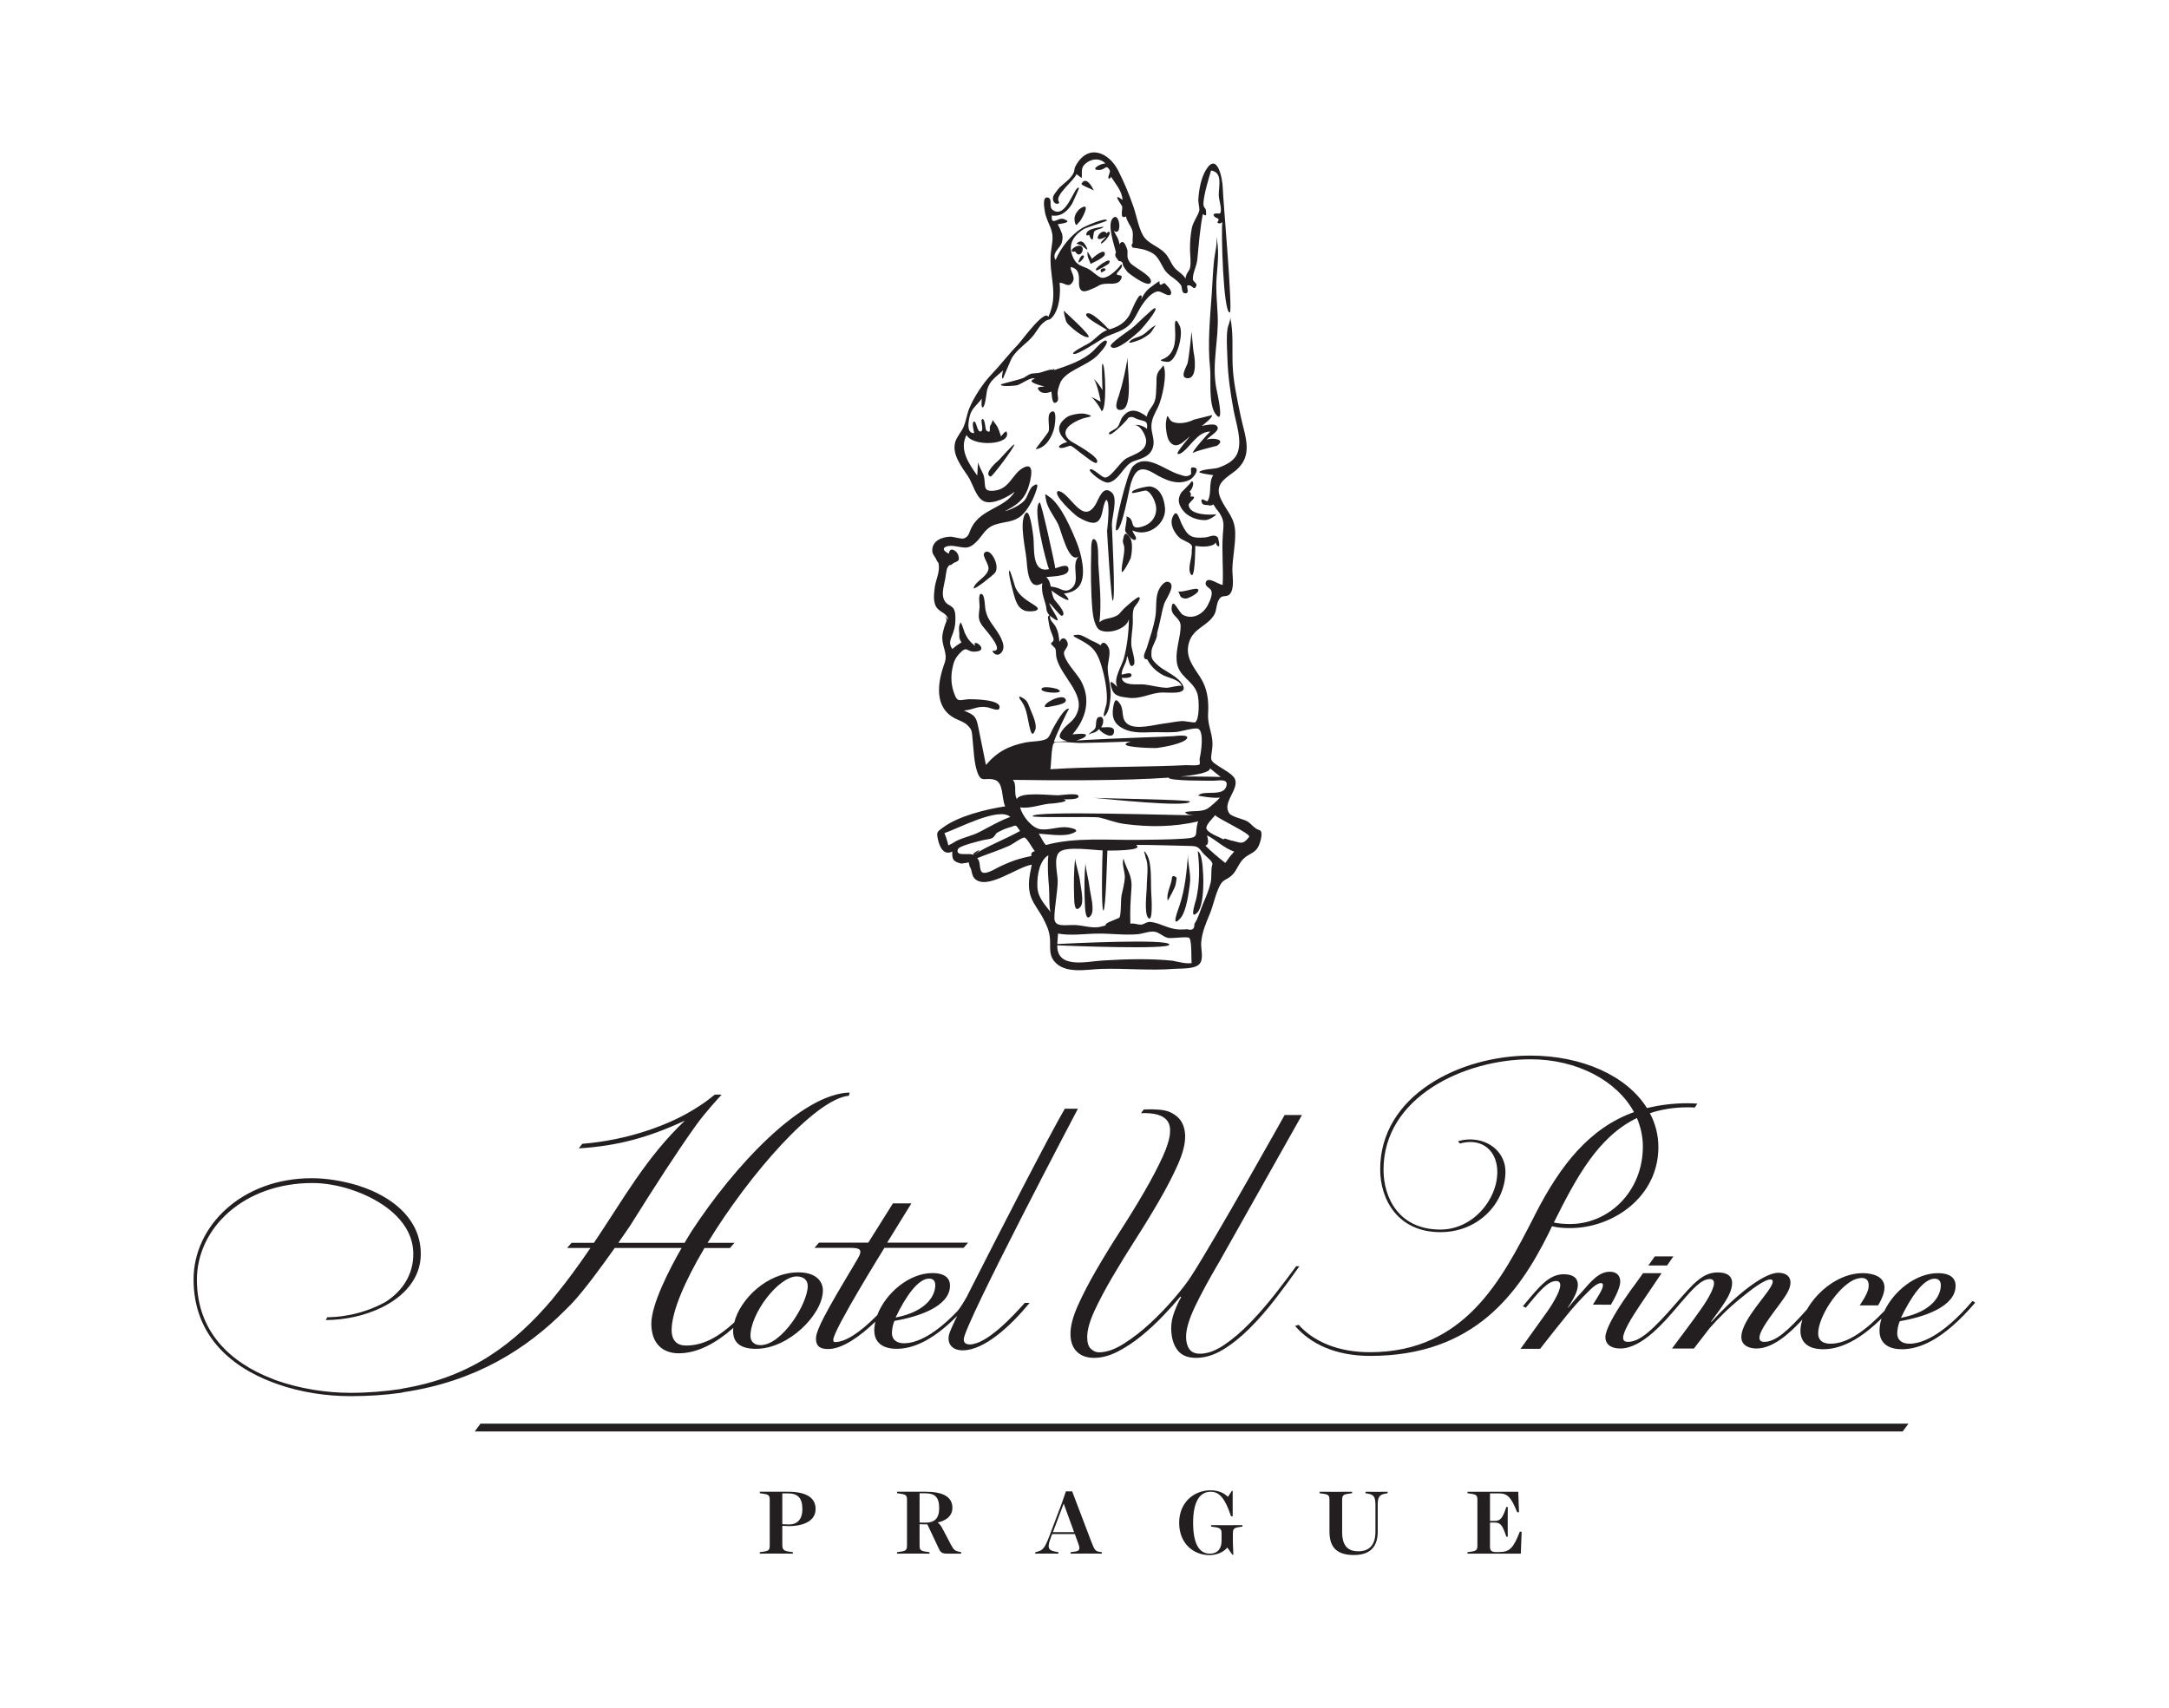<?xml version="1.0" encoding="UTF-8" standalone="no"?><!DOCTYPE svg PUBLIC "-//W3C//DTD SVG 1.1//EN" "http://www.w3.org/Graphics/SVG/1.1/DTD/svg11.dtd"><svg width="100%" height="100%" viewBox="0 0 1187 935" version="1.1" xmlns="http://www.w3.org/2000/svg" xmlns:xlink="http://www.w3.org/1999/xlink" xml:space="preserve" xmlns:serif="http://www.serif.com/" style="fill-rule:evenodd;clip-rule:evenodd;stroke-linejoin:round;stroke-miterlimit:2;"><g><path d="M881.566,714.154c2.262,-3.807 5.122,-9.429 5.122,-12.704c0,-3.297 -2.056,-5.358 -5.653,-5.358c-5.851,0 -9.979,4.79 -15.398,11.075c-1.779,1.897 -3.496,3.845 -5.039,5.681c-0.008,0.007 -0.013,0.015 -0.021,0.025l0.003,-0.002c-0.858,1.019 -1.664,2.005 -2.393,2.919l-0.197,0c2.952,-4.529 5.506,-8.854 5.506,-12.559c0,-3.294 -2.161,-5.766 -7.67,-5.766c-8.064,0 -13.178,6.382 -22.422,17.501l1.574,0.824c7.475,-9.06 11.999,-14.62 16.717,-14.62c1.576,0 2.164,1.029 2.164,2.267c0,3.912 -5.488,12.158 -7.08,14.412c-3.625,5.134 -14.646,20.431 -14.646,20.431l10.695,0c0,0 14.574,-18.783 19.885,-24.549c0.55,-0.578 1.73,-1.89 3.135,-3.386c3.743,-3.694 7.447,-8.041 10.34,-8.041c0.683,0 1.027,0.414 1.027,1.238c0,1.979 -2.539,5.899 -5.494,10.543c3.281,-0.01 6.565,0 9.845,0.069" style="fill:#231f20;fill-rule:nonzero;"/><path d="M416.157,736.264c-4.043,0 -5.457,-2.626 -5.457,-5.052c0,-12.538 15.567,-32.554 25.271,-32.554c3.843,0 6.066,2.023 6.066,5.258c0,9.501 -13.95,32.348 -25.88,32.348m20.825,-39.832c-17.344,0 -31.989,14.864 -35.147,27.392c-9.18,8.484 -17.433,12.666 -26.39,12.666c-4.854,0 -7.886,-2.629 -7.886,-8.492c0,-10.074 7.239,-26.801 17.975,-44.902l13.952,0l2.444,-2.834l-14.694,0c22.557,-37.078 58.798,-78.712 77.333,-80.519c0.133,-0.575 0.274,-1.145 0.405,-1.72c-26.423,0.588 -63.354,40.489 -86.418,75.788c0,0 -1.594,2.503 -3.915,6.451l-36.248,0c3.897,-5.576 6.521,-9.483 6.521,-9.483c13.547,-21.634 25.443,-40.115 35.917,-54.765c5.316,-7.437 13.002,-15.621 14.065,-16.851c-2.071,-0.082 -1.635,-0.015 -3.714,-0.015c-5.479,4.374 -6.624,5.07 -11.031,7.842c-13.66,8.587 -36.179,17.064 -61.491,19.077c-0.593,0.726 -1.931,2.498 -1.931,2.498c21.287,-1.33 38.202,-5.946 58.084,-15.208c-21.458,20.504 -33.283,42.466 -49.777,66.905l-12.242,0l-2.444,2.834l12.759,0c-0.283,0.411 -0.555,0.819 -0.84,1.232c-5.661,8.29 -11.524,16.373 -17.79,24.06l-2.629,3.234c-19.613,23.045 -43.47,42.055 -81.076,48.319l-1.82,0.406c-8.289,1.211 -17.387,2.023 -27.091,2.023c-13.344,0 -27.7,-2.226 -40.841,-6.875l-2.023,-0.809c-23.048,-8.895 -41.244,-25.879 -41.244,-54.187c0,-28.303 25.677,-52.968 63.283,-52.968c6.267,0 13.95,1.211 21.228,3.637l4.449,1.618c14.153,5.663 29.455,16.614 29.455,33.593c0,11.106 -5.593,20.037 -15.243,26.296c-14.356,7.865 -27.959,8.338 -31.743,8.304c-0.329,0.516 -0.655,1.035 -0.976,1.556c10.428,-0.013 21.344,-2.344 30.48,-6.78l0.072,-0.023l0.01,-0.018c12.412,-6.051 21.508,-16.001 21.508,-29.365c0,-17.793 -13.547,-29.72 -30.126,-35.989l-4.651,-1.618c-8.29,-2.426 -16.982,-3.843 -24.868,-3.843c-38.212,0 -64.698,26.083 -64.698,55.402c0,29.92 19.611,47.51 43.47,56.408l2.223,0.806c12.941,4.649 27.294,6.675 40.235,6.675c9.704,0 18.802,-0.609 27.497,-1.82l1.82,-0.406c39.02,-5.863 66.92,-23.454 88.353,-45.087l3.438,-3.437c6.823,-7.294 16.517,-20.54 23.435,-30.344l36.593,0c-6.619,11.55 -16.761,31.062 -16.561,41.868c0.21,11.321 7.077,15.77 14.961,15.77c10.484,0 20.668,-5.751 29.9,-13.894c-0.062,0.588 -0.103,1.171 -0.103,1.741c0,6.066 3.64,9.704 12.535,9.704c17.994,0 36.595,-19.005 36.595,-31.943c0,-5.055 -3.84,-9.91 -13.344,-9.91" style="fill:#231f20;fill-rule:nonzero;"/><path d="M895.834,611.952c2.02,4.849 3.234,10.107 3.234,15.567c0,24.871 -18.801,42.456 -39.829,42.456c-2.829,0 -5.863,-0.198 -8.895,-0.806c12.13,-24.265 24.059,-46.907 45.49,-57.217m-46.502,59.24c3.235,0.808 6.67,1.011 9.907,1.011c23.656,0 48.322,-17.187 48.322,-44.278c0,-6.675 -1.618,-12.941 -4.65,-18.602c6.067,-2.023 12.939,-3.237 20.823,-3.237c1.745,0 2.033,0.031 3.735,0.152l1.43,-2.154c-1.797,-0.131 -3.589,-0.221 -5.366,-0.221c-8.089,0 -15.367,1.011 -22.239,2.629c-10.921,-17.59 -35.383,-28.709 -63.889,-28.709c-38.617,0 -82.087,21.834 -82.087,62.272c0,16.578 9.704,34.371 32.955,34.371c21.027,0 35.586,-16.175 35.586,-33.16c0,-9.906 -8.29,-17.59 -19.411,-17.59c-2.292,0 -4.492,0.365 -6.569,1.017c0.359,0.411 0.724,0.821 1.094,1.224c1.83,-0.526 3.732,-0.826 5.678,-0.826c9.098,0 14.756,6.875 14.756,16.378c0,15.367 -13.544,31.54 -31.134,31.54c-22.848,0 -31.137,-17.587 -31.137,-32.754c0,-39.827 44.278,-60.451 80.472,-60.451c25.472,0 47.308,11.729 56.608,28.911c-24.262,8.697 -40.234,28.914 -53.982,55.805l-1.011,2.02c-17.387,33.766 -37.606,73.592 -89.568,73.592c-17.723,0 -30.87,-5.981 -38.956,-14.984c-0.65,0.221 -1.304,0.418 -1.962,0.611c8.328,9.65 21.865,16.399 41.123,16.399c56.812,0 81.276,-34.169 97.655,-67.126l1.817,-3.84Z" style="fill:#231f20;fill-rule:nonzero;"/><path d="M508.419,699.845c1.813,0 3.42,0.803 3.42,3.622c0,5.229 -4.221,14.281 -21.726,17.7c5.637,-11.868 12.474,-21.322 18.306,-21.322m22.222,36.04c-2.414,0 -3.22,-1.207 -3.22,-2.816c0,-7.681 62.464,-126.207 62.464,-126.207l-7.167,0c-8.426,14.451 -34.97,66.061 -51.197,98.089l-0.003,0.005c-0.847,1.674 -1.666,3.288 -2.454,4.849c-1.697,3.032 -3.771,6.333 -5.072,7.797c-14.61,15.325 -24.37,17.646 -29.251,17.646c-3.819,0 -6.636,-1.81 -6.636,-5.632c0,-2.013 0.601,-5.029 1.407,-6.639c13.075,-2.213 30.377,-7.845 30.377,-19.31c0,-3.019 -1.609,-6.841 -9.657,-6.841c-12.844,0 -25.674,11.167 -30.131,22.988c-9.824,9.951 -17.546,14.787 -23.253,14.787c-0.632,0 -0.842,-0.631 -0.842,-1.265c0,-5.266 28.007,-50.332 28.007,-50.332l43.331,0l2.447,-2.832l-44.302,0l13.27,-21.492l-9.598,0l-0.514,0l-13.477,21.492l-26.991,0l-2.444,2.832l19.086,0c5.789,0 7.63,0.747 4.534,6.007c-10.364,17.606 -22.825,37.463 -22.825,43.483c0,4.841 2.737,5.896 6.739,5.896c7.815,0 17.539,-7.095 25.759,-14.946c-0.359,1.605 -0.58,3.202 -0.58,4.762c0,4.626 2.413,10.059 12.271,10.059c7.871,0 18.784,-3.51 33.131,-18.037c-2.595,5.321 -4.253,9.059 -4.538,10.445c-1.107,5.386 2.277,8.431 7.503,8.431c11.874,0 26.188,-13.277 36.647,-25.949l-2.65,0c-6.836,7.643 -20.919,22.73 -30.171,22.73" style="fill:#231f20;fill-rule:nonzero;"/><path d="M709.322,693.083c-3.427,4.698 -7.157,9.634 -11.223,14.84c-4.524,5.789 -9.157,11.139 -13.906,16.048c-4.75,4.905 -9.499,8.967 -14.246,12.173c-4.749,3.209 -9.159,4.816 -13.228,4.816c-2.714,0 -4.665,-0.85 -5.851,-2.549c-1.188,-1.7 -1.784,-3.933 -1.784,-6.703c0,-4.154 1.612,-9.627 4.837,-16.422c3.221,-6.798 7.742,-15.133 13.565,-25.014l45.015,-79.952l-9.481,0c0,0 -37.378,66.9 -51.22,88.351c-2.018,3.127 -5.062,7.081 -9.075,11.799c-4.015,4.721 -8.394,9.283 -13.143,13.688c-4.75,4.405 -9.612,8.182 -14.584,11.326c-4.978,3.148 -9.499,4.719 -13.57,4.719c-1.584,0 -3.053,-0.627 -4.408,-1.887c-1.356,-1.255 -2.036,-3.396 -2.036,-6.418c0,-3.9 1.327,-8.713 3.987,-14.443c2.654,-5.725 5.961,-11.955 9.919,-18.689c3.956,-6.731 8.254,-13.716 12.89,-20.955c4.636,-7.235 8.931,-14.281 12.89,-21.141c3.958,-6.859 7.265,-13.28 9.922,-19.259c2.657,-5.976 3.984,-11.043 3.984,-15.194c0,-3.497 -0.775,-6.372 -2.293,-8.657c-0.015,-0.026 -0.018,-0.059 -0.036,-0.082c-0.023,-0.031 -0.046,-0.051 -0.066,-0.082c-0.593,-0.858 -1.286,-1.635 -2.098,-2.318c-0.436,-0.367 -0.896,-0.699 -1.37,-1.012c-2.116,-1.468 -4.064,-1.977 -5.271,-2.231l-0.01,-0.002c-0.033,-0.008 -0.077,-0.018 -0.11,-0.026c-0.288,-0.059 -0.586,-0.113 -0.889,-0.162c-0.834,-0.146 -1.699,-0.249 -2.6,-0.297c-3.92,-0.301 -7.902,-0.047 -7.902,-0.047l-1.512,1.987c15.264,-0.57 16.25,6.177 15.862,10.985c-0.267,3.314 -1.702,7.881 -3.914,12.705c-2.714,5.917 -6.079,12.333 -10.092,19.254c-4.015,6.923 -8.395,14.065 -13.144,21.428c-4.749,7.36 -9.131,14.507 -13.144,21.425c-4.015,6.924 -7.378,13.403 -10.091,19.444c-2.713,6.04 -4.072,11.203 -4.072,15.482c0,4.277 1.161,7.55 3.479,9.817c2.316,2.264 5.453,3.396 9.411,3.396c4.185,0 8.482,-1.132 12.892,-3.396c4.408,-2.267 8.703,-5.098 12.887,-8.497c4.182,-3.397 8.141,-7.045 11.874,-10.949c3.73,-3.9 6.954,-7.486 9.665,-10.762l0.341,0.38c-1.247,2.141 -2.459,4.783 -3.648,7.928c-1.186,3.147 -1.779,6.107 -1.779,8.872c0,4.908 1.073,8.874 3.222,11.893c2.146,3.022 5.596,4.531 10.346,4.531c4.859,0 9.752,-1.478 14.668,-4.436c4.919,-2.955 9.809,-6.857 14.672,-11.703c4.862,-4.845 9.639,-10.32 14.33,-16.425c4.436,-5.774 8.738,-11.634 12.923,-17.577l-1.785,0Z" style="fill:#231f20;fill-rule:nonzero;"/><path d="M902.062,692.66l10.277,0c1.938,-2.831 3.409,-4.964 3.409,-4.964l-10.145,0l-3.541,4.964Z" style="fill:#231f20;fill-rule:nonzero;"/><path d="M1058.69,699.9c1.817,0 3.434,0.808 3.434,3.637c0,5.258 -4.243,14.356 -21.833,17.793c5.663,-11.927 12.533,-21.43 18.399,-21.43m20.822,12.129c-17.585,20.625 -29.112,23.454 -34.57,23.454c-3.843,0 -6.672,-1.818 -6.672,-5.661c0,-2.023 0.606,-5.055 1.415,-6.669c13.139,-2.223 30.528,-7.887 30.528,-19.41c0,-3.035 -1.617,-6.875 -9.706,-6.875c-11.999,0 -23.995,9.698 -29.222,20.611c-9.701,10.197 -19.921,18.004 -29.404,18.004c-5.866,0 -6.875,-3.232 -6.875,-5.661c0,-8.828 10.438,-25.091 19.641,-29.353c0.344,-0.161 8.921,-3.812 7.941,4.257c-0.442,3.627 -4.886,9.791 -4.886,9.791l10.071,0c0,0 1.317,-1.892 2.588,-5.253c0.018,-0.051 0.039,-0.095 0.057,-0.143c0.007,-0.021 0.015,-0.039 0.023,-0.057l-0.003,-0.002c1.204,-3.24 2.085,-8.703 -4.259,-11.085l-0.005,-0.003c-0.565,-0.21 -1.178,-0.398 -1.859,-0.557c-0.138,-0.033 -0.287,-0.062 -0.431,-0.09c-0.608,-0.128 -1.25,-0.241 -1.956,-0.323l-0.01,0.002c-0.837,-0.09 -1.718,-0.138 -2.65,-0.138c-12.525,0 -24.631,9.652 -30.423,19.89c-10.628,11.94 -17.236,17.716 -23.348,17.716c-1.615,0 -2.626,-0.606 -2.626,-2.223c0,-4.046 6.266,-11.932 11.321,-18.805c3.234,-4.449 5.663,-7.883 5.663,-11.526c0,-3.232 -2.429,-5.255 -6.675,-5.255c-8.895,0 -26.079,15.161 -36.594,26.891l-0.201,-0.203c2.829,-3.843 5.456,-7.278 7.481,-10.512c1.818,-2.832 4.041,-6.673 4.041,-10.718c0,-3.235 -2.223,-5.658 -7.884,-5.658c-8.289,0 -13.544,6.264 -23.05,17.184l0.005,0c-12.264,14.048 -19.462,20.825 -26.085,20.825c-1.617,0 -2.626,-0.606 -2.626,-2.223c0,-3.338 4.382,-10.657 9.087,-17.667c2.978,-4.439 11.976,-17.716 11.976,-17.716l-10.145,0l-3.692,5.175c-2.01,2.657 -4.467,6.056 -6.893,9.665l-0.071,0.103l0.002,0c-5.091,7.581 -9.968,15.991 -9.968,20.034c0,4.246 3.435,6.267 8.086,6.267c11.997,0 24.383,-14.623 32.868,-24.725c7.131,-8.256 11.608,-13.285 16.26,-13.285c1.617,0 2.226,1.012 2.226,2.223c0,3.843 -5.461,11.93 -7.078,14.153c-2.683,3.83 -4.803,6.698 -7.527,10.377l-8.392,11.257l12.009,0l8.593,-11.144c4.767,-5.386 10.379,-11.124 17.962,-17.162c4.446,-3.638 11.927,-9.501 15.364,-9.501c0.809,0 1.212,0.403 1.212,1.212c0,4.651 -17.182,20.216 -17.182,30.328c0,4.246 3.638,6.267 8.287,6.267c8.718,0 17.636,-7.728 25.122,-15.827c-0.693,2.113 -1.073,4.182 -1.073,6.123c0,5.46 3.234,10.107 12.535,10.107c11.796,0 23.028,-8.143 31.83,-16.818c-0.69,2.257 -1.101,4.516 -1.101,6.711c0,4.651 2.426,10.107 12.333,10.107c9.098,0 22.241,-4.647 40.034,-25.472l-1.419,-1.014Z" style="fill:#231f20;fill-rule:nonzero;"/><path d="M1041.26,783.522l-781.461,0l3.165,-4.29l781.466,0l-3.17,4.29Z" style="fill:#231f20;fill-rule:nonzero;"/><path d="M428.125,834.278c0.85,0.054 2.647,0.151 3.543,0.151c4.493,0 7.437,-2.592 7.437,-8.433c0,-6.138 -2.595,-8.584 -7.835,-8.584l-3.145,0l0,16.866Zm5.789,16.119c-3.093,0 -6.038,-0.049 -9.18,-0.049c-3.093,0 -5.84,0.049 -8.933,0.049l0,-0.801l2.346,-0.346c2.744,-0.401 3.093,-1.148 3.093,-3.394l0,-24.747c0,-2.247 -0.349,-3.048 -3.093,-3.448l-2.346,-0.347l0,-0.801l15.469,0c9.432,0 15.069,2.896 15.069,9.483c0,6.387 -6.435,9.332 -14.671,9.332c-1.047,0 -3.193,-0.098 -3.543,-0.151l0,10.332c0,2.393 0.601,3.34 3.394,3.741l2.395,0.346l0,0.801Z" style="fill:#231f20;fill-rule:nonzero;"/><path d="M503.245,833.379c1.248,0.054 2.295,0.054 3.345,0.054c4.691,0 7.384,-2.197 7.384,-7.935c0,-6.289 -2.593,-8.135 -7.633,-8.135l-3.096,0l0,16.016Zm15.421,17.018c-3.393,0 -3.992,-0.698 -5.142,-3.291l-6.035,-12.774c-0.352,0.049 -0.65,0.049 -0.899,0.049c-1.098,0 -2.446,-0.049 -3.345,-0.103l0,11.529c0,2.246 0.35,3.042 3.096,3.443l2.344,0.346l0,0.801c-3.093,0 -5.789,-0.049 -8.882,-0.049c-3.094,0 -5.789,0.049 -8.882,0.049l0,-0.801l2.346,-0.346c2.744,-0.401 3.093,-1.197 3.093,-3.443l0,-24.698c0,-2.247 -0.349,-3.048 -3.093,-3.448l-2.346,-0.347l0,-0.801l15.669,0c8.631,0 14.62,2.3 14.62,8.834c0,4.741 -4.043,7.188 -8.084,7.984c1.099,0.747 1.898,1.846 2.894,3.794l4.243,8.081c1.397,2.647 2.095,3.594 4.19,4.044l1.548,0.346l0,0.801l-7.335,0Z" style="fill:#231f20;fill-rule:nonzero;"/><path d="M576.225,838.619l11.575,0l-5.688,-15.616l-5.887,15.616Zm18.263,11.729c-2.993,0 -5.589,0.049 -8.582,0.049l0,-0.801l2.544,-0.347c2.544,-0.351 2.644,-1.645 1.697,-4.243l-1.946,-5.337l-12.376,0l-0.747,1.948c-1.898,5.04 -1.697,6.734 1.794,7.535l2.346,0.444l0,0.801c-2.194,0 -4.04,-0.049 -6.238,-0.049c-2.195,0 -4.241,0.049 -6.436,0.049l0,-0.747l1.597,-0.449c2.644,-0.753 3.792,-2.349 5.938,-7.935l7.037,-18.561l2.194,-6.384l3.443,0l10.479,27.537c1.597,4.195 2.195,5.191 4.19,5.489l1.545,0.249l0,0.801c-2.942,0 -5.486,-0.049 -8.479,-0.049" style="fill:#231f20;fill-rule:nonzero;"/><path d="M671.653,847.052c-2.195,2.646 -5.838,4.146 -9.83,4.146c-8.533,0 -16.517,-6.241 -16.517,-17.668c0,-11.472 8.384,-17.81 17.167,-17.81c4.04,0 7.285,1.347 9.529,3.594l2.146,-3.297l0.449,0l0,13.919l-0.898,0c-3.294,-9.78 -6.336,-13.421 -11.126,-13.421c-6.19,0 -9.632,5.687 -9.632,16.967c0,11.275 3.193,16.915 9.131,16.915c4.441,0 6.439,-2.945 6.439,-7.037l0,-4.092c0,-1.997 -0.55,-2.891 -2.996,-3.291l-2.745,-0.401l0,-0.795c2.896,0.048 5.489,0.048 8.385,0.048c2.944,0 5.837,0 8.782,-0.048l0,0.795l-2.595,0.401c-2.195,0.4 -2.645,1.294 -2.645,3.291l0,4.839l0.249,6.939l-0.449,0l-2.844,-3.994Z" style="fill:#231f20;fill-rule:nonzero;"/><path d="M727.561,838.37l0,-17.262c0,-2.246 -0.298,-3.047 -3.042,-3.447l-2.395,-0.347l0,-0.801c3.093,0 5.838,0.054 8.931,0.054c3.094,0 5.789,-0.054 8.882,-0.054l0,0.801l-2.395,0.347c-2.695,0.4 -3.044,1.201 -3.044,3.447l0,17.413c0,7.881 3.345,10.577 8.882,10.577c6.438,0 9.332,-3.941 9.332,-10.728l0,-14.669c0,-4.19 -0.848,-5.44 -3.592,-6.04l-1.848,-0.347l0,-0.801c2.146,0 3.892,0.054 6.038,0.054c2.143,0 3.94,-0.054 6.086,-0.054l0,0.801l-1.848,0.347c-2.69,0.649 -3.589,1.85 -3.589,6.04l0,14.669c0,7.588 -3.494,12.774 -13.023,12.774c-8.484,0 -13.375,-3.443 -13.375,-12.774" style="fill:#231f20;fill-rule:nonzero;"/><path d="M832.271,850.396l-29.188,0l0,-0.801l2.346,-0.346c2.742,-0.401 3.091,-1.196 3.091,-3.443l0,-24.696c0,-2.246 -0.349,-3.047 -3.091,-3.447l-2.346,-0.347l0,-0.801l27.792,0l0.4,11.229l-0.998,0c-3.094,-7.781 -5.091,-10.33 -9.732,-10.33l-5.14,0l0,15.066l2.796,0c3.093,0 4.341,-2.143 6.138,-7.629l0.798,0c-0.051,2.741 -0.051,5.437 -0.051,8.132c0,2.745 0,5.44 0.051,8.131l-0.798,0c-1.897,-5.836 -3.045,-7.735 -6.138,-7.735l-2.796,0l0,13.277c0,1.943 0.85,2.842 2.945,2.842l2.395,0c5.488,0 7.586,-2.393 10.977,-11.129l0.999,0l-0.45,12.027Z" style="fill:#231f20;fill-rule:nonzero;"/><path d="M602.529,148.9c0.254,0.572 2.272,-0.868 2.382,-1.05c0.932,-1.53 -3.486,-1.44 -2.382,1.05" style="fill:#231f20;fill-rule:nonzero;"/><path d="M576.882,202.609c-1.256,-1.217 -6.937,1.396 -8.723,1.558c-4.557,0.411 -3.684,0.018 -7.774,2.523c-1.663,1.02 -12.556,3.353 -12.62,3.777c-0.221,1.458 8.182,0.572 8.762,0.431c2.3,-0.562 8.181,-5.039 9.763,-3.548c-5.615,1.638 3.686,3.756 5.25,4.197c-0.927,0.344 -5.62,-0.323 -2.485,2.614c1.524,1.43 4.579,1.024 6.269,0.164c0.464,1.148 0.048,8.325 3.165,5.561c1.127,-0.999 0.146,-3.81 0.303,-4.919c0.526,-3.758 -0.141,-0.177 0.978,-4.208c2.238,-8.058 15.362,-10.045 21.425,-16.863c0.675,-0.758 5.864,-6.167 4.234,-7.394c-1.358,-1.024 -6.18,4.637 -6.798,5.245c-5.874,5.784 -15.003,8.556 -21.749,10.862c-1.564,-1.515 0.868,-0.296 0,0" style="fill:#231f20;fill-rule:nonzero;"/><path d="M582.534,170.433c-0.917,-1.168 0.608,5.232 1.301,6.2c1.369,1.907 9.122,8.638 11.825,7.889c1.863,-0.516 -11.963,-12.988 -13.126,-14.089c0.249,0.318 1.83,1.733 0,0c-1.338,-1.707 1.817,1.72 0,0" style="fill:#231f20;fill-rule:nonzero;"/><path d="M641.341,480.629c-0.213,3.443 -3.398,8.924 -2.264,12.328c0.005,0.018 4.349,-7.504 4.354,-9.186c0.003,-0.487 0.716,-3.139 0.377,-3.458c-0.675,-0.639 -2.348,-1.596 -2.467,0.316" style="fill:#231f20;fill-rule:nonzero;"/><path d="M583.94,228.272c-6.456,4.58 -5.078,9.149 0.08,13.765c-1.746,0.277 -3.258,1.027 -4.539,2.246c0.349,2.357 5.555,-0.493 6.336,-0.287c1.545,0.41 4.566,3.314 5.953,4.228c1.127,0.739 7.262,5.909 8.276,5.129c3.402,-2.616 -13.249,-11.193 -14.363,-12.089c-6.983,-5.601 1.597,-10.374 6.757,-12.155c2.865,-0.991 7.781,-1.063 1.435,-2.588c-2.349,-0.565 -8.033,0.401 -9.935,1.751" style="fill:#231f20;fill-rule:nonzero;"/><path d="M662.221,201.43c0.67,6.105 -1.104,19.929 3.142,25.374c5.013,6.43 0.644,-12.284 0.246,-14.422c-2.528,-13.563 1.43,-26.481 0.775,-39.997c-0.344,-7.144 -1.129,-13.647 -0.564,-20.847c0.6,-7.676 1.568,-15.442 -0.416,-23.018c1.14,4.362 -0.493,9.391 -0.976,13.753c-0.677,6.133 -0.86,12.345 -1.291,18.504c-0.919,13.043 -2.349,27.625 -0.916,40.653c0.577,5.268 -0.704,-6.408 0,0" style="fill:#231f20;fill-rule:nonzero;"/><path d="M653.208,192.782c-0.257,-1.034 -0.983,-11.103 -1.207,-11.093c0.177,-0.007 -1.52,15.711 -2.192,17.439c-0.947,2.441 -4.321,7.832 0.221,7.892c5.442,0.074 3.771,-11.853 3.178,-14.238" style="fill:#231f20;fill-rule:nonzero;"/><path d="M617.191,195.515c-1.25,6.913 -2.587,13.703 -4.695,20.403c-0.752,2.388 -3.817,9.257 1.304,8.403c6.813,-1.138 2.675,-24.848 3.391,-28.806" style="fill:#231f20;fill-rule:nonzero;"/><path d="M592.678,113.278c-2.7,1.076 -5.126,4.488 -4.603,7.494c0.711,4.079 1.304,1.804 2.773,0.516c0.66,-0.578 5.917,-9.637 1.83,-8.01" style="fill:#231f20;fill-rule:nonzero;"/><path d="M579.391,110.257c-2.21,-3.435 8.371,-11.395 9.755,-14.989c-0.821,-0.632 2.845,2.405 2.865,2.061c0.244,-3.807 -0.855,-5.981 3.119,-8.592c3.068,-2.015 7.224,-2.121 9.832,0.79c-2.888,-0.189 -9.039,3.792 -3.134,3.482c3.227,-0.17 3.437,-3.387 5.519,0.249c0.442,0.772 -1.052,3.178 -0.801,4.274c0.601,0.49 1.094,0.221 1.479,-0.811c2.375,3.93 6.117,7.832 6.259,12.71c-6.29,-4.827 -0.45,2.811 -0.211,3.404c0.539,1.34 -1.717,7.591 2.146,5.632c0.455,2.737 2.48,4.865 3.376,7.44c0.791,2.264 0.033,4.859 0.272,6.371c0.285,1.792 -1.681,1.297 0.213,3.44c-0.395,-0.446 5.884,0.863 5.681,0.804c6.852,2.051 7.62,4.017 10.895,10.063c2.598,4.793 6.608,5.373 9.622,9.473c0.693,0.942 0.285,4.012 1.82,4.4c3.432,0.868 1.024,-3.828 1.669,-4.118c2.238,-1.009 3.306,2.375 4.377,1.048c1.964,-2.439 -1.284,-2.827 -1.335,-4.578c-0.103,-3.707 2.054,-6.88 2.439,-10.866c0.798,-8.285 1.414,-16.551 3.006,-24.743c2.477,1.605 1.699,0.054 1.753,-1.247c0.105,-2.593 -1.681,-1.671 -1.402,-5.171c0.393,-4.872 2.735,-12.712 4.157,-17.456c6.59,0.991 4.13,8.723 4.207,13.477c0.046,2.788 1.872,7.363 0.886,9.835c-0.275,0.688 -3.602,-0.48 -3.758,1.035c0.31,0.762 0.854,1.291 1.637,1.581c1.4,0.406 1.518,1.219 0.355,2.444c0.875,0.793 1.825,0.762 2.849,-0.095c-0.724,4.957 0.478,49.677 4.062,49.464c1.814,-0.108 -3.692,-61.863 -3.836,-68.153c-0.12,-5.278 -3.05,-20.047 -9.213,-9.894c-2.747,4.526 -3.879,11.134 -4.169,16.363c-0.083,1.489 0.808,4.827 0.5,5.987c-0.798,3.009 -3.427,6.084 -4.117,9.817c-0.712,3.838 -0.966,7.678 -0.927,11.575c0.031,3.206 0.716,6.89 -0.039,10.068c-0.362,1.533 -2.043,2.493 -2.436,5.651c-1.212,-2.393 -4.392,-3.946 -6.112,-6.033c-1.497,-1.815 -2.426,-4.287 -3.754,-6.223c-3.409,-4.978 -8.931,-5.843 -12.417,-9.991c-3.011,-3.584 -4.533,-12.281 -6.092,-16.797c-2.403,-6.972 -5.049,-13.352 -8.384,-19.947c-5.08,-10.048 -16.301,-15.02 -23.084,-3.165c-1.779,3.106 -0.085,2.795 -2.539,6.169c-2.143,2.947 -5.884,4.823 -7.95,7.858c-1.196,1.761 -2.734,2.962 -2.038,5.422c0.721,2.541 4.02,2.069 2.998,0.482" style="fill:#231f20;fill-rule:nonzero;"/><path d="M598.536,104.317c0.442,0.588 -3.763,-9.013 -6.679,-3.75c-0.457,0.831 6.163,3.065 6.679,3.75" style="fill:#231f20;fill-rule:nonzero;"/><path d="M594.74,135.516c-2.88,-6.164 -5.25,-1.887 -5.871,-2.339c0.349,0.254 2.619,0.991 3.404,1.387c0.506,0.251 3.761,3.719 2.467,0.952" style="fill:#231f20;fill-rule:nonzero;"/><path d="M595.949,128.276c0.139,0.429 0.968,3.34 2.026,2.719c0.28,-0.164 0.382,-3.722 0.939,-4.377c1.127,-1.325 4.126,-1.014 5.124,-2.66c-0.29,0.478 -10.237,0.652 -9.513,4.757c1.265,0.539 1.401,-0.423 1.424,-0.439c0.175,0.547 -0.272,0.185 0,0" style="fill:#231f20;fill-rule:nonzero;"/><path d="M607.354,127.536c-0.164,-1.392 -1.504,-0.421 -1.597,0.28c-2.803,-4.357 -9.49,6.651 -0.495,1.758c-0.352,0.832 -2.965,2.719 -2.752,3.571c0.269,1.076 5.032,-4.018 4.844,-5.609" style="fill:#231f20;fill-rule:nonzero;"/><path d="M589.032,138.522c2.013,2.472 4.621,-1.651 3.004,-3.502c-1.612,-1.848 -6.98,1.559 -5.109,2.763c5.104,-0.039 -0.626,-2.616 2.105,0.739" style="fill:#231f20;fill-rule:nonzero;"/><path d="M590.503,143.665c1.119,-0.444 4.246,-4.033 1.766,-3.843c-0.862,0.067 -2.772,4.244 -1.766,3.843" style="fill:#231f20;fill-rule:nonzero;"/><path d="M596.858,144.544c-0.083,-0.326 7.724,-3.291 7.793,-5.473c0.119,-3.625 -6.071,1.486 -7.108,2.662c-0.131,-0.78 -2.4,-3.784 -2.331,-4.12c-0.58,2.793 1.171,5.034 1.646,6.931" style="fill:#231f20;fill-rule:nonzero;"/><path d="M606.921,144.178c2.605,-5.212 -10.197,4.022 -6.624,3.776c0.573,-0.038 6.393,-3.314 6.624,-3.776" style="fill:#231f20;fill-rule:nonzero;"/><path d="M636.036,157.928c0.016,0.069 -0.862,0.077 0,0c0.005,0.018 -0.11,0.01 0,0m-29.191,22.472c-1.253,-1.591 -10.328,-11.023 -12.33,-8.533c-1.543,1.921 10.179,7.632 11.344,8.849c-4.094,1.394 -6.877,5.627 -10.746,7.617c-0.672,0.349 -9.147,4.636 -7.709,5.36c2.09,1.053 15.57,-8.397 18.222,-9.56c3.696,-1.62 7.773,-2.67 11.049,-5.132c4.102,-3.083 5.329,-7.473 8.004,-11.595c1.815,-2.796 5.399,-7.45 8.934,-7.9c1.851,-0.236 5.509,2.996 6.882,1.818c1.274,-1.086 -0.503,-3.704 -1.478,-4.582c-0.542,-0.491 -0.866,-1.102 -1.533,-1.659c-0.259,-0.018 -0.516,-0.036 -0.775,-0.054c-1.571,1.392 -2.303,1.004 -2.195,-1.168c-0.275,-0.046 -5.145,3.589 -5.625,3.995c-3.075,2.608 -3.894,5.416 -5.935,8.864c0.336,-0.762 2.867,-4.361 1.427,-5.037c-1.63,-0.765 -5.653,9.794 -6.33,10.895c-2.999,4.87 -7.034,6.547 -11.206,7.822c-1.088,-1.383 0.763,-0.233 0,0" style="fill:#231f20;fill-rule:nonzero;"/><path d="M631.971,168.713c-0.568,-0.673 -11.021,9.976 -12.918,11.28c-1.243,0.855 -11.889,8.151 -11.239,9.442c2.29,4.562 15.516,-8.071 16.155,-8.618c0.744,-0.639 10.649,-12.251 8.002,-12.104" style="fill:#231f20;fill-rule:nonzero;"/><path d="M618.294,186.837c-2.039,2.154 5.85,-0.944 6.225,-1.163c1.751,-1.021 3.61,-2.017 5.078,-3.427c0.837,-0.803 2.449,-4.058 3.196,-4.348c-2.965,1.15 -4.931,3.986 -7.655,5.537c-2.218,1.263 -5.006,1.461 -6.844,3.401" style="fill:#231f20;fill-rule:nonzero;"/><path d="M600.734,219.046c-0.485,-0.218 -3.438,-2.143 -3.843,-1.404c0.77,-1.402 6.615,7.558 5.778,7.355c3.271,0.796 2.318,-26.136 0.673,-25.867c-0.611,0.1 0.023,13.018 -0.028,14.397c-0.367,-0.906 -4.413,-6.708 -5.312,-6.303c1.605,-0.721 4.359,11.825 4.364,12.623c-0.544,-0.267 -1.088,-0.534 -1.632,-0.801" style="fill:#231f20;fill-rule:nonzero;"/><path d="M566.834,245.848c5.63,-0.596 9.165,-7.137 10.192,-11.999c0.413,-1.959 1.658,-11.118 -2.121,-8.094c-2.136,1.707 -0.256,7.955 -1.039,10.356c-0.311,0.952 -7.45,9.781 -7.032,9.737c3.068,-0.326 -2.007,0.21 0,0" style="fill:#231f20;fill-rule:nonzero;"/><path d="M605.815,289.971c0.128,4.092 2.333,38.818 3.114,38.813c1.73,-0.01 -0.388,-37.429 -0.447,-41.57c-0.059,-4.089 3.35,-14.435 0.075,-17.497c-5.009,-4.683 -7.099,3.345 -9.127,6.615c-7.172,11.547 -13.929,-7.052 -20.331,-7.568c-3.707,1.612 9.359,13.313 10.674,14.086c2.367,1.391 7.09,4.143 9.973,3.055c4.226,-1.599 3.194,-9.175 5.704,-12.374c2.318,1.487 0.588,14.677 0.383,17.611c0.015,-0.226 -0.182,-2.626 -0.018,-1.171c0.051,1.674 -0.257,-2.3 0,0" style="fill:#231f20;fill-rule:nonzero;"/><path d="M651.048,262.64c2.441,-1.204 6.523,-7.17 1.373,-6.78c-1.386,0.108 -0.071,3.265 -0.77,3.823c-2.22,1.773 -4.205,0.623 -6.482,-0.047c-7.847,-2.315 -17.944,-11.957 -25.273,-4.277c-3.091,3.235 -10.71,34.847 -8.988,34.947c3.191,0.187 6.924,-22.514 8.02,-25.92c2.4,-7.463 5.463,-9.514 12.335,-5.443c5.856,3.471 12.903,7.091 19.785,3.697" style="fill:#231f20;fill-rule:nonzero;"/><path d="M635.757,196.829c-2.054,0.734 3.07,1.481 4.023,1.155c2.556,-0.875 4.035,-4.808 4.841,-7.059c1.145,-3.194 2.483,-9.332 0.991,-12.533c-2.724,-5.848 -2.772,-1.51 -2.531,2.395c0.398,6.415 -0.17,13.48 -7.324,16.042" style="fill:#231f20;fill-rule:nonzero;"/><path d="M633.724,222.848c2.188,-4.454 5.368,-18.157 2.896,-22.955c0.146,0.285 -2.182,2.767 -2.534,3.335c-1.74,2.805 -0.998,5.088 -1.247,8.114c-0.244,2.991 0.033,5.656 -1.037,8.575c-1.025,2.793 -3.872,5.09 -4.218,8.104c-4.85,-3.594 -9.188,-4.983 -13.162,0.049c-1.456,1.843 -1.509,4.315 -3.194,6.056c-0.557,0.575 -4.248,2.277 -4.32,2.906c-0.447,3.953 12.032,-9.144 10.335,-8.23c2.601,-1.402 3.463,0.138 5.789,0.816c3.977,1.158 5.117,0.716 4.662,5.155c-1.876,-1.623 -4.662,-2.578 -7.136,-2.031c3.345,-0.739 6.802,5.94 6.7,8.767c-0.213,5.815 -6.706,7.111 -10.823,9.383c-3.476,1.918 -8.249,10.376 -11.612,10.497c-1.938,0.069 -6.643,-5.435 -8.356,-4.428c-1.273,0.744 7.129,7.894 10.343,7.154c5.846,-1.342 8.31,-9.814 13.599,-11.662c4.538,-1.587 9.134,-2.557 10.597,-7.83c1.104,-3.969 -1.063,-7.648 -0.896,-11.581c0.172,-4.009 1.897,-6.697 3.614,-10.194" style="fill:#231f20;fill-rule:nonzero;"/><path d="M615.793,290.693c0.336,0.906 3.909,5.345 5.273,4.847c2.04,-0.742 -1.446,-4.008 -1.299,-5.188c8.592,3.971 18.452,-3.664 17.798,-12.192c-0.396,-5.129 -2.496,-11.016 -8.074,-11.896c-1.476,-0.234 -10.767,1.663 -9.997,3.45c0.314,0.729 6.916,-1.527 7.871,-1.165c3.017,1.145 5.54,7.044 5.389,10.25c-0.244,5.109 -3.44,8.182 -7.612,9.427c-8.179,2.444 -3.047,-4.462 -8.931,-5.578c1.112,0.213 -0.816,6.969 -0.418,8.045" style="fill:#231f20;fill-rule:nonzero;"/><path d="M665.346,296.41c-0.024,1.427 0.521,2.326 1.63,2.698c0.665,-0.19 -0.162,-4.606 -0.686,-5.114c-1.881,-1.823 -4.636,-0.005 -6.756,0.172c-7.576,0.634 -9.545,-0.647 -12.808,-7.303c-1.44,-2.942 -2.739,-9.193 -5.039,-3.777c-1.697,3.995 1.021,8.621 3.722,11.165c1.471,1.386 5.496,2.58 6.485,3.958c1.009,1.41 0.164,1.615 0.297,3.823c0.196,3.196 -2.402,9.046 -0.623,12.112c2.426,4.179 2.515,-13.106 2.567,-15.385c4.228,0.831 9.652,0.416 11.044,-1.525c-0.74,0.649 -0.686,0.375 0.167,-0.824c0.423,0.734 -1.602,2.238 0,0" style="fill:#231f20;fill-rule:nonzero;"/><path d="M665.384,281.507c-3.173,0.424 -14.474,0.565 -14.892,-5.109c-0.11,-1.499 6.069,-5.108 0.952,-4.592c0.54,-1.05 0.375,-1.974 -0.495,-2.773c1.281,-0.593 3.271,-5.748 1.011,-5.553c0.783,-0.066 -5.403,5.995 -5.383,5.961c-2.041,3.153 -2.033,5.889 0.413,9.437c2.67,3.871 7.93,5.923 12.59,5.817c2.703,-0.059 6.772,-3.316 5.804,-3.188" style="fill:#231f20;fill-rule:nonzero;"/><path d="M644.491,323.589c1.546,0.896 0.313,3.92 4.416,4.031c1.319,0.038 7.596,-2.994 6.859,-4.845c-0.711,-1.789 -9.213,2.008 -11.275,0.814" style="fill:#231f20;fill-rule:nonzero;"/><path d="M632.936,347.034c1.935,-5.412 2.454,-11.165 4.197,-16.607c0.724,-2.259 6.097,-9.391 3.101,-11.532c-2.842,-2.03 -5.761,2.942 -6.459,4.86c-1.522,4.184 -0.757,9.28 -1.474,13.654c-0.944,5.746 -2.936,11.422 -4.636,16.977c-0.416,1.353 -1.792,3.728 -1.625,5.129c0.2,1.679 1.723,1.302 1.748,1.35c2.077,3.859 4.727,6.521 8.631,8.631c3.088,1.669 8.867,2.249 10.292,5.984c-1.484,-0.631 -6.469,1.019 -8.279,0.976c-4.172,-0.103 -8.123,-1.356 -12.233,-1.813c-3.162,-0.349 -11.652,1.153 -12.301,-3.622c0.842,0.208 5.129,0.208 5.306,-1.217c0.321,-2.569 -4.567,-0.529 -5.407,-0.554c0.031,-3.622 2.855,-6.079 2.994,-10.192c0.906,0.968 1.242,7.84 3.74,4.703c1.148,-1.445 -1.263,-8.749 -1.376,-10.343c-0.329,-4.675 0.855,-9.159 0.798,-13.88c-0.033,-2.716 -0.187,-4.452 0.617,-6.811c0.179,-0.529 4.407,-5.16 2.811,-5.866c-0.966,-0.426 -7.763,5.725 -8.464,6.444c-2.203,2.248 -2.113,3.098 -5.114,4.292c-2.755,1.093 -5.476,0.839 -8.125,2.962c1.23,-10.368 0.056,-21.7 -0.637,-32.069c-0.174,-2.597 0.414,-11.1 -1.691,-13.018c-2.532,-2.307 -2.141,5.548 -2.19,7.237c-0.28,10.092 -0.188,21.015 0.652,31.088c0.274,3.304 1.378,9.786 4.189,11.139c4.865,2.342 14.584,-0.657 15.806,-6.05c-0.102,7.177 -1.019,15.043 -2.795,21.566c-1.099,4.038 -6,11.337 -3.51,15.413c-0.68,-0.005 -5.624,-6.649 -2.954,1.441c1.332,4.038 5.419,4.089 8.325,4.541c7.665,1.196 12.746,-2.85 19.567,-2.791c5.003,0.041 15.546,1.325 9.596,-5.881c-3.394,-4.107 -9.296,-5.938 -13.1,-9.686c-2.966,-2.921 -2.989,-3.627 -2.75,-7.296c0.159,-2.451 3.699,-7.432 2.975,-9.691c0.101,0.311 -0.772,2.886 -0.225,0.532c2.159,-6.033 -0.694,2.993 0,0" style="fill:#231f20;fill-rule:nonzero;"/><path d="M590.987,320.197c3.643,-5.853 0.593,-17.439 -1.671,-23.125c-2.77,-6.954 -8.754,-21.084 -15.249,-25.268c-2.559,-1.648 -2.233,-2.162 -1.663,1.637c0.675,4.506 4.623,9.406 6.628,13.396c1.764,3.509 5.653,21.531 11.106,17.849c-4.118,4.945 1.255,13.062 -3.525,17.169c-3.348,2.873 -5.537,0.588 -8.467,-0.215c-11.518,-3.153 5.836,7.942 6.549,6.661c0.403,-0.723 -2.267,-3.219 -2.441,-3.409c3.468,-0.441 6.787,-1.568 8.733,-4.695" style="fill:#231f20;fill-rule:nonzero;"/><path d="M598.538,401.043c1.168,-0.357 2.125,-1.017 2.875,-1.982c1.276,2.048 7.986,6.274 8.261,1.276c0.185,-3.417 -5.119,-1.913 -7.103,-2.285c1.594,-1.705 1.971,-6.652 -1.335,-5.499c-1.908,0.665 -1.115,4.724 -1.821,5.956c-1.024,1.781 -2.556,1.923 -3.653,3.553c0.863,-0.511 1.787,-0.852 2.776,-1.019" style="fill:#231f20;fill-rule:nonzero;"/><path d="M588.246,348.693c7.699,4.138 11.211,5.634 14.094,14.394c2.028,6.153 4.012,15.438 3.247,21.974c-0.115,0.971 -3.209,9.648 -0.349,6.11c1.692,-2.095 2.221,-6.551 2.485,-9.159c0.552,-5.448 -1.284,-10.657 -1.533,-15.917c-0.148,-3.103 1.882,-8.607 0.555,-11.429c-0.542,-1.152 -0.929,-1.863 -1.997,-2.644c-1.156,-0.462 -1.949,-0.061 -2.38,1.204c-1.409,-0.95 -2.911,-1.728 -4.5,-2.333c-1.484,-0.688 -5.866,-3.476 -7.532,-3.466c-0.013,0 -4.598,-0.082 -2.09,1.266" style="fill:#231f20;fill-rule:nonzero;"/><path d="M533.226,320.742c-0.141,0.401 -0.28,0.804 -0.421,1.204c0.264,1.253 11.059,-7.408 11.845,-8.587c2.798,-4.187 -3.171,-14.471 -6.043,-10.599c-1.194,1.609 2.821,6.287 2.343,8.761c-0.752,3.9 -5.783,5.992 -7.724,9.221" style="fill:#231f20;fill-rule:nonzero;"/><path d="M543.323,356.213c-0.97,-0.072 2.272,4.492 5.05,0.498c2.687,-3.864 -2.39,-10.765 -4.426,-13.617c-2.59,-3.627 -3.915,-5.575 -4.713,-9.755c-0.26,-1.35 -0.247,-7.922 -2.152,-8.258c-2.018,-0.357 -0.914,6.048 -0.968,6.916c-0.285,4.597 -1.429,6.412 1.453,10.515c1.189,1.689 12.913,14.237 5.756,13.701c1.106,0.082 2.21,0.166 3.317,0.249c-1.107,-0.083 -2.211,-0.167 -3.317,-0.249c-2.349,-0.178 8.199,0.616 0,0" style="fill:#231f20;fill-rule:nonzero;"/><path d="M566.562,331.559c-4.511,-2.988 -8.51,-4.896 -10.901,-10.033c-0.243,-0.526 -2.708,-9.231 -3.16,-9.226c-1.417,0.021 2.732,14.915 3.204,16.011c1.181,2.737 1.805,4.321 4.719,5.792c2.238,1.129 10.859,0.585 6.138,-2.544c-4.18,-2.77 3.442,2.282 0,0" style="fill:#231f20;fill-rule:nonzero;"/><path d="M558.228,382.784c3.651,4.31 3.825,9.25 5.042,14.417c0.58,2.47 1.499,7.273 3.32,2.208c1.037,-2.886 -1.587,-8.407 -2.655,-10.993c-0.729,-1.758 -1.363,-4.184 -2.914,-5.473c-0.4,-0.331 -4.651,-3.37 -2.793,-0.159c3.071,3.622 -0.451,-0.783 0,0" style="fill:#231f20;fill-rule:nonzero;"/><path d="M579.004,377.313c-1.307,-0.642 -7.832,-2.013 -8.941,-0.439c-1.53,2.172 10.653,3.173 9.945,1.224c-0.334,-0.262 -0.67,-0.523 -1.004,-0.785" style="fill:#231f20;fill-rule:nonzero;"/><path d="M573.352,387.014c1.869,-0.529 11.75,-1.391 9.668,-4.513c-1.984,-2.97 -12.72,2.626 -11.103,4.495c0.478,0.005 0.958,0.013 1.435,0.018" style="fill:#231f20;fill-rule:nonzero;"/><path d="M546.652,251.801c-0.424,0.254 -9.055,7.758 -4.483,9.07c0.706,0.203 12.741,-15.639 12.908,-17.464c0.118,-1.256 -8.243,8.284 -8.425,8.394" style="fill:#231f20;fill-rule:nonzero;"/><path d="M613.853,312.621c0.056,2.621 4.808,-6.493 4.99,-7.317c0.614,-2.8 1.307,-8.815 -0.611,-11.339c-2.721,-3.578 -3.129,-1.201 -3.707,1.769c-0.226,1.155 0.67,2.598 0.74,3.794c0.256,4.449 -1.507,8.659 -1.412,13.093c0.059,2.731 -0.095,-4.452 0,0" style="fill:#231f20;fill-rule:nonzero;"/><path d="M598.612,436.699c4.567,0.372 51.766,5.488 52.613,2.028c0.262,-1.068 -48.824,-1.72 -52.613,-2.028" style="fill:#231f20;fill-rule:nonzero;"/><path d="M683.597,458.077c-3.663,4.791 -4.683,2.991 -10.061,1.913c-0.608,-0.123 -4.89,-1.89 -3.625,-0.354c-2.526,-1.471 -9.059,-3.661 -9.693,-6.182c-0.475,-1.879 3.671,-5.84 4.811,-7.26c1.484,1.954 19.831,10.235 18.568,11.883m-10.456,10.708c-0.899,1.16 -1.759,2.346 -2.585,3.555c-3.943,-3.065 -7.432,-6.043 -10.885,-9.447c2.362,-0.942 1.217,-3.951 0.893,-5.694c5.104,2.668 9.314,7.06 14.849,8.911l-2.272,2.675Zm-9.676,4.344c-0.96,3.047 -0.208,6.689 -0.906,9.883c-0.865,3.961 -2.603,7.953 -4.182,11.673c-1.376,3.247 -2.708,8.176 -4.736,10.995c0.136,2.783 -1.142,3.763 -3.841,2.944c-1.514,0.116 -3.034,0.16 -4.554,0.134c-5.822,-0.264 -9.729,-3.286 -15.136,-4.077c-2.754,-0.403 -3.796,1.307 -5.496,1.399c-2.413,0.129 -3.394,-0.872 -6.015,-0.5c-0.262,-6.903 0.113,-12.523 0.588,-19.423c0.508,-7.435 -2.598,-9.745 -4.328,-16.155c-1.145,2.895 0.85,7.19 0.706,10.297c-0.154,3.342 -1.184,6.723 -1.825,9.988c-0.411,2.08 -0.175,10.795 -1.112,11.932c-0.331,0.401 -5.157,2.172 -6.01,2.627c-3.799,2.03 1.343,1.163 -4.782,2.526c-3.861,0.86 -9.224,-0.827 -13.175,-1.03c-5.501,-0.282 -11.745,1.638 -11.642,-4.043c0.108,-5.989 1.653,-13.675 1.818,-19.698c0.113,-4.061 -2.629,-13.272 1.098,-16.342c3.864,-3.181 18.599,-0.914 23.49,-0.783c-0.208,3.098 -0.876,32.893 0.418,32.857c1.317,-0.036 2.039,-29.648 2.182,-32.78c-0.231,-0.008 21.036,0.339 15.629,-3.091c9.517,-0.026 19.023,0.362 28.534,0.547c5.345,0.105 5.255,0.244 8.366,4.164c1.122,1.414 5.409,4.377 4.911,5.956m-20.547,52.855c-12.854,-1.435 -26.927,-1.03 -39.835,-0.211c-8.607,0.544 -24.672,4.67 -24.48,-8.33c5.779,0.254 61.342,2.456 61.319,-0.403c-0.028,-3.374 -55.468,-0.624 -61.298,-0.321c0.115,-1.913 0.246,-3.823 0.39,-5.733c6.923,1.345 15.038,0.044 22.116,0.016c7.126,-0.031 14.574,0.98 21.597,0.331c3.063,-0.285 6.305,-1.877 9.427,-1.297c2.287,0.424 4.42,2.66 6.798,3.284c2.138,0.562 10.733,-0.935 11.888,0.087c1.471,1.307 1.027,11.565 1.271,13.747c-3.776,0.547 -7.999,-1.037 -11.763,-1.458c0.691,0.077 3.219,0.362 2.57,0.288c-11.262,-1.258 2.357,0.264 0,0m-70.379,-63.504c-0.762,0.203 -3.468,-5.358 -4.022,-6.171c4.78,0.308 12.833,1.609 17.569,0.095c4.991,-1.595 2.827,-2.783 -1.412,-3.469c-5.072,-0.821 -10.476,1.684 -15.39,0.948c-4.441,-0.665 -9.757,-6.996 -11.013,-11.981c5.91,0.942 12.025,-2.057 17.929,-2.128c0.242,-0.003 10.456,-1.027 5.725,-2.275c1.445,-0.067 8.721,0.431 8.315,-1.761c-0.354,-1.931 -9.627,-0.478 -10.918,-0.439c-4.141,0.126 -21.066,-2.162 -22.827,2.085c-1.869,-3.094 0.187,-7.853 -2.208,-10.526c4.503,0.008 108.157,2.108 107.91,-6.325c1.915,1.614 3.853,3.206 5.846,4.723c-2.673,-0.097 -28.583,-0.621 -28.545,0.367c0.075,1.949 22.537,1.661 24.722,1.692c2.552,0.034 7.758,-1.327 7.032,2.56c-1.246,6.695 -12.343,2.251 -15.514,5.511c-0.282,0.29 9.907,1.861 11.791,1.066c-0.092,0.806 -5.429,5.416 -6.728,6.156c-3.492,1.981 -7.984,0.955 -12.223,1.881c0.778,1.672 3.731,1.623 5.132,1.738c-8.425,0.16 -88.672,-2.685 -88.6,0.498c0.023,1.068 33.322,0.044 36.541,0.747c4.164,0.912 8.708,2.865 13.886,3.548c13.444,1.766 26.88,1.715 40.14,-1.45c-2.442,7.606 1.753,8.88 -8.069,9.498c-8.269,0.521 -16.558,0.524 -24.837,0.632c-16.399,0.215 -34.269,-1.535 -50.232,2.78c-0.077,0.021 12.89,-3.484 0,0m2.539,36.949c-3.393,-4.641 -7.082,-7.935 -7.362,-14.076c-0.257,-5.707 1.019,-14.342 6.002,-17.223c-0.573,5.843 -0.131,11.712 0.367,17.542c0.277,3.211 -0.103,12.258 0.993,13.757m-9.973,-33.106c-0.711,0.598 -0.909,1.332 -0.588,2.203c-2.336,0.436 -4.641,0.993 -6.918,1.668c-3.851,1.122 -7.324,2.652 -10.916,4.372c-1.794,0.86 -7.049,4.267 -9.198,2.862c-1.882,-1.232 -0.562,-5.989 -2.744,-7.701c5.858,-2.382 11.922,-4.251 17.693,-6.849c1.722,-0.775 6.967,-4.706 8.24,-4.428c1.402,0.302 4.683,6.42 5.622,7.485c-0.398,0.129 -0.793,0.26 -1.191,0.388m-32.4,1.712c-1.715,-1.635 -10.109,1.274 -8.492,-3.193c0.703,-1.941 11.267,-4.336 13.547,-4.939c1.725,-0.457 3.653,-0.403 5.28,-1.22c1.251,-0.626 1.849,-2.398 2.488,-2.778c1.841,-1.096 4.457,-2.348 6.477,-2.882c4.41,-1.168 3.399,-2.362 6.241,1.82c-8.349,4.71 -17.506,7.912 -25.541,13.192c-0.203,-0.192 2.998,-2.251 3.391,-2.397c-0.678,0.254 -3.437,2.426 -3.391,2.397c-1.302,-1.242 7.956,-5.226 0,0m-9.637,-7.563c-1.299,0.868 -2.66,1.625 -4.084,2.267c-0.522,-2.313 -1.235,-4.564 -2.139,-6.754c6.878,-2.136 29.712,-14.563 36.046,-8.846c-5.841,2.161 -11.206,5.329 -16.713,8.191c-4.343,2.257 -9.021,2.989 -13.11,5.142m166.123,-6.114c-2.472,-0.594 -4.285,-3.315 -6.356,-4.639c-2.183,-1.392 -8.467,-2.55 -9.884,-4.293c-4.7,-5.789 5.224,-13.079 2.919,-18.927c-1.012,-2.567 -5.948,-5.17 -8.074,-6.549c-6.197,-4.028 -5.175,-3.255 -4.369,-10.554c0.803,-7.257 -2.688,-11.767 -2.287,-18.604c0.426,-7.306 -0.298,-13.929 -4.349,-20.177c-3.987,-6.151 -8.5,-11.409 -5.982,-19.28c2.431,-7.591 10.141,-8.677 13.696,-14.869c1.664,-2.898 0.883,-6.898 3.45,-9.375c1.402,-1.353 3.659,-0.213 5.112,-1.925c2.718,-3.204 1.265,-9.992 1.363,-13.806c0.169,-6.567 1.684,-13.054 1.558,-19.637c-0.157,-8.438 -4.39,-11.372 -7.745,-18.339c-3.551,-7.378 0.832,-10.641 6.318,-14.538c12.404,-8.808 6.695,-19.68 4.256,-31.792c-1.797,-8.918 -3.838,-17.749 -4.231,-26.87c-0.382,-8.936 0.562,-17.983 -1.389,-26.799c0.419,1.892 -1.16,4.721 -1.432,6.637c-0.721,5.044 -0.221,10.561 -0.077,15.657c0.277,9.868 1.653,19.492 3.468,29.18c1.281,6.837 4.891,16.736 1.887,23.523c-1.797,4.061 -6.102,6.125 -10.233,7.62c-2.228,0.806 -9.049,0.69 -10.468,2.325c-0.581,0.668 7.226,1.746 7.637,1.738c-2.762,4.077 -0.673,9.904 -3.06,14.138c-0.491,0.872 -3.956,-2.621 -3.361,0.444c0.486,2.495 3.06,1.396 4.48,2.069c0.727,0.028 1.379,-0.19 1.964,-0.655c0.978,1.623 2.077,3.155 3.296,4.606c2.922,4.59 2.321,6.507 1.918,11.86c-0.691,9.195 0.377,18.422 -0.108,27.625c-2.349,-0.198 -8.074,-4.844 -9.198,-1.484c-0.811,2.426 2.451,3.04 3.003,4.69c0.688,2.046 -0.431,4.958 -1.987,7.956c-2.459,4.742 -8.125,8.058 -13.457,5.286c-2.531,-1.317 -5.647,-10.225 -6.284,-4.072c-0.495,4.788 5.019,5.358 4.929,10.397c-0.105,6.02 -2.606,11.917 -2.21,18.402c0.567,9.293 9.085,10.769 11.416,18.511c0.916,3.047 1.253,13.981 -1.312,15.555c-0.439,0.267 -5.989,-0.788 -7.026,-0.727c-3.332,0.206 -6.688,0.971 -10.007,1.371c-4.965,0.601 -15.21,3.579 -19.811,0.316c-3.879,-2.75 -1.91,-7.509 -4.087,-10.875c-2.351,-3.637 -3.165,-2.467 -3.873,1.61c-1.007,5.799 0.78,9.48 5.791,11.878c5.856,2.801 11.965,1.718 18.473,1.81c3.435,0.049 6.867,0.131 10.297,-0.121c2.595,-0.19 10.443,-2.741 12.143,-1.656c3.057,1.954 1.417,12.834 0.616,16.174c-0.116,0.482 0.318,2.898 -0.049,3.237c-0.901,0.831 -6.12,0.344 -7.419,0.405c-4.944,0.239 -9.896,0.398 -14.846,0.529c-19.798,0.524 -39.621,0.434 -59.393,1.705c0.487,-2.254 0.551,-13.041 1.902,-14.263c1.555,-1.407 11.775,-0.065 14.083,-0.1c9.401,-0.149 18.797,-0.45 28.19,-0.801c-0.501,0.164 -3.088,0.67 -2.98,1.576c0.2,1.689 15.485,2.133 17.246,1.933c3.73,-0.426 14.715,-2.465 16.319,-5.188c1.445,-2.452 -6.723,-1.304 -7.391,-1.258c-5.452,0.362 -10.931,0.485 -16.396,0.688c-12.297,0.459 -24.593,0.947 -36.875,1.704c0.827,-0.249 5.792,-1.527 5.343,-3.114c-0.296,-1.047 -6.493,-0.344 -7.358,-0.218c7.435,-8.595 10.23,-19.046 4.711,-29.247c-2.236,-4.139 -9.286,-10.906 -9.352,-15.426c-0.021,-1.412 2.446,-3.266 2.071,-5.112c-0.498,-2.456 -2.79,-4.507 -4.549,-0.86c-0.364,-3.234 -0.534,-5.486 -2.084,-8.376c-1.16,-2.167 -3.248,-3.137 -3.114,-5.956c9.224,7.347 0.644,-3.314 -0.411,-6.947c1.101,0.521 6.025,7.312 6.97,6.986c3.155,-1.094 -3.363,-7.702 -4.054,-8.775c-2.207,-3.435 -1.393,-10.038 -4.554,-12.376c2.257,-0.521 11.914,-0.136 12.197,-3.959c0.3,-4.074 -4.934,-1.522 -7.214,-0.875c-0.036,-1.522 -7.676,-36.449 -8.525,-36.033c-4.48,2.195 3.897,34.192 5.075,36.464c-9.776,2.352 -7.83,-11.85 -8.541,-17.472c-0.285,-2.228 -1.997,-17.765 -4.775,-12.332c-2.726,5.337 0.398,18.583 0.996,24.274c0.375,3.546 0.552,18.384 8.677,13.178c-0.893,6.341 1.882,9.434 2.37,15.043c0.344,1.001 0.878,1.884 1.599,2.649c-0.598,0.157 -0.899,0.56 -0.899,1.202c0.414,2.082 0.591,4.107 1.184,6.202c0.531,1.869 1.722,3.92 1.933,5.856c0.092,0.842 -1.443,2.202 -1.53,1.725c0.298,1.62 2.285,2.264 2.603,3.563c0.295,1.209 0.141,3.337 0.534,4.862c2.557,9.922 15.041,19.154 11.57,29.112c-2.089,5.997 -5.678,6.302 -8.718,10.787c-2.469,3.648 -0.719,4.485 3.014,5.486c-2.436,0.167 -4.87,0.347 -7.301,0.539c0.128,-1.733 7.894,-18.422 8.361,-18.173c-2.421,-1.288 -7.694,8.682 -8.589,10.161c-0.971,1.597 -1.964,4.86 -3.428,5.971c-2.333,1.777 -8.553,1.576 -11.747,2.216c-9.213,1.845 -15.683,5.108 -21.808,12.35c-1.414,-6.867 -2.757,-13.755 -4.169,-20.619c-1.266,-6.159 -2.09,-6.662 -7.902,-9.175c5.33,-0.393 7.304,-2.798 13.134,-1.733c1.096,0.2 5.483,2.162 6.143,0.824c2.696,-5.476 -15.97,-5.381 -17.349,-5.232c-5.083,0.547 -5.609,1.594 -7.537,-4.084c-1.443,-4.254 -1.527,-8.726 -0.644,-13.064c0.657,-3.235 1.437,-5.266 3.637,-7.692c4.498,-4.954 3.933,-1.103 8.392,-1.247c9.276,-0.298 -1.617,-8.12 0.319,-3.13c-2.824,-2.333 -4.097,-3.899 -5.609,-7.149c-0.203,-0.439 -1.964,-6.264 -2.342,-5.609c-1.532,2.639 -0.403,5.031 -0.683,7.694c0.147,1.121 0.552,2.151 1.212,3.093c-1.776,1.068 -3.447,2.28 -5.013,3.638c-2.378,-3.335 -0.724,-5.525 0.433,-8.824c1.166,-3.329 1.384,-5.681 1.245,-9.298c-0.282,-7.327 -5.095,-4.259 -6.602,-10.022c-0.809,-3.094 0.518,-7.345 1.093,-10.394c0.296,-1.579 0.501,-4.891 1.312,-6.167c1.389,-2.192 1.107,-0.518 2.454,-1.766c1.88,-1.743 4.714,-0.76 3.289,-5.001c-0.801,-2.385 -4.737,-4.841 -5.088,-0.678c-5.794,-2.877 -1.338,-4.79 2.706,-4.235c5.824,0.796 7.832,2.269 12.386,-2.318c3.807,-3.833 4.88,-7.728 10.646,-9.509c4.914,-1.517 9.986,-1.22 14.027,-4.852c3.24,-2.911 6.038,-8.094 7.514,-12.202c1.078,-3.001 2.31,-6.392 -1.158,-3.997c-2.364,1.635 -2.89,6.051 -4.939,8.161c-2.38,2.452 -7.265,4.929 -10.631,5.686c6.382,-3.139 10.659,-6.204 12.918,-13.012c1.24,-3.738 4.141,-14.718 -2.947,-10.659c-6.076,3.481 -7.314,11.793 -16.073,12.466c-6.207,0.48 -4.046,-2.755 -5.332,-8.094c-0.464,-1.933 -3.316,-6.126 -3.003,-7.823c-0.46,2.503 -0.352,5.068 -0.616,7.592c-4.452,-6.339 -10.046,-14.14 -5.835,-22.206c3.352,6.649 24.739,5.599 21.949,-1.656c-0.488,-1.268 -3.733,3.371 -3.068,2.462c-0.775,-2.167 -1.379,-4.726 -2.829,-6.552c-3.04,-3.814 -0.786,-2.605 -3.109,0.737c-0.67,0.96 0.855,4.693 -2.064,2.634c-0.683,-0.483 -0.716,-6.762 -2.2,-6.313c-1.584,0.478 1.417,6.783 -1.191,6.814c-1.795,0.02 -2.103,-5.946 -3.471,-5.463c-1.312,0.462 -0.013,5.319 0.188,6.32c-4.362,0.182 -3.245,-6.043 -2.467,-9.29c1.024,-4.277 4.153,-6.195 6.602,-9.578c-0.054,0.528 -0.477,4.91 0.442,4.813c1.517,-0.159 2.146,-8.484 2.48,-9.635c1.537,-5.288 4.744,-6.846 8.736,-10.633c-0.134,0.578 -1.132,4.39 -0.08,4.516c0.005,0.002 4.074,-9.773 4.559,-10.695c3.006,-5.701 8.711,-8.348 12.505,-13.465c2.167,-2.924 3.111,-5.234 6.271,-7.39c1.756,-1.199 2.018,-0.121 3.815,-2.252c3.887,-4.61 4.462,-13.128 3.848,-18.637c2.67,-0.278 5.024,3.365 7.265,-0.727c1.515,-2.767 -1.653,-5.914 -1.142,-7.917c7.894,1.566 1.987,11.19 6.361,13.121c1.623,0.716 5.168,-1.153 6.552,-1.738c2.6,-1.101 2.151,-1.494 4.613,-2.038c3.466,-0.771 8.772,1.188 10.251,-3.379c0.708,-2.184 -2.591,-0.927 -2.611,-2.213c-0.016,-1.093 4.328,-3.822 2.305,-5.319c0.452,0.334 -7.224,9.116 -11.28,7.214c-2.477,-1.163 -4.51,-3.689 -7.047,-4.857c-3.196,-1.474 -5.673,-1.815 -7.414,-5.101c-3.632,-6.86 -1.232,-12.338 5.414,-16.491c1.299,-0.814 12.631,-4.252 12.623,-4.619c-0.041,-2.254 -12.279,3.296 -13.408,3.984c-6.351,3.872 -11.765,10.793 -14.684,17.557c-2.367,-3.863 2.816,-6.662 3.46,-9.686c0.442,-2.069 0.501,-2.379 0.147,-4.51c-0.013,-0.069 -1.792,-4.716 -2.496,-5.268c0.873,-0.424 9.258,-0.865 3.232,-2.952c-2.99,-1.035 -6.951,4.213 -6.387,-1.923c5.096,0.855 8.739,-2.488 11.119,-6.495c0.238,-0.405 3.94,-8.425 3.737,-8.592c-2.356,-1.923 -6.715,17.243 -14.227,12.176c-2.718,-1.833 0.139,-6.195 -2.808,-6.908c-3.286,-0.794 -1.818,6.297 -1.694,7.257c0.403,3.114 1.73,5.73 3.026,8.89c2.116,5.152 1.048,7.989 0.388,13.493c-1.538,12.831 4.636,22.953 -1.476,35.722c-1.905,-4.575 -14.466,12.879 -16.263,14.738c-5.194,5.365 -9.701,11.324 -14.897,16.786c-4.598,4.834 -9.355,12.084 -11.966,18.243c-1.399,3.306 -1.794,6.923 -3.165,10.235c-1.209,2.924 -3.756,5.465 -4.631,8.482c-1.951,6.726 3.596,13.629 7.057,18.845c2.613,3.933 4.31,11.781 8.818,13.627c4.788,1.958 13.082,-2.485 16.712,-5.34c-5.499,9.129 -18.17,9.172 -23.628,19.559c-1.422,2.708 -1.235,5.016 -4.323,6.084c-1.145,0.396 -5.889,-1.029 -7.339,-0.983c-4.38,0.144 -9.625,1.99 -9.869,7.201c-0.115,2.482 1.41,3.399 2.272,5.411c0.996,2.321 1.238,0.65 1.371,3.938c0.149,3.566 -1.917,7.905 -2.331,11.519c-0.357,3.109 -0.88,7.114 0.668,10.025c1.915,3.597 6.307,3.378 6.71,7.591c-2.595,-4.254 -0.3,-0.688 -1.042,0.924c-0.822,1.784 -1.597,4.529 -1.956,6.485c-1.179,6.436 3.17,10.266 1.055,16.06c-3.918,10.725 -5.923,24.37 5.799,30.354c2.264,1.155 4.767,1.823 6.677,3.661c2.852,2.741 2.372,3.666 2.893,8.358c0.601,5.422 0.665,11.632 2.378,16.838c2.297,6.988 4.266,3.035 9.724,4.734c4.962,1.545 3.609,10.117 5.684,14.504c-10.554,1.61 -25.456,5.222 -34.192,11.686c-3.202,2.37 -3.471,2.398 -2.555,6.598c0.812,3.714 3.058,8.864 7.779,6.438c-0.157,4.888 0.811,5.44 4.8,6.587c1.428,-0.118 2.845,-0.331 4.244,-0.639l0.465,2.234c1.463,1.815 0.878,4.857 2.826,6.713c6.857,6.525 23.274,-6.59 31.186,-7.679c-1.243,5.969 -2.611,11.986 -0.342,17.896c1.61,4.2 4.752,7.84 6.755,11.827c1.94,3.866 3.047,6.235 3.499,10.289c0.487,4.413 -0.807,8.862 2.31,12.751c5.809,7.242 17.67,4.541 25.574,4.282c13.506,-0.442 26.773,1.035 40.307,-0.051c3.44,-0.275 11.513,0.318 13.901,-2.945c2.136,-2.924 0.454,-8.079 0.701,-11.403c0.413,-5.597 2.593,-10.595 4.713,-15.706c2.02,-4.87 3.086,-11.01 5.563,-15.608c1.802,-3.343 3.324,-2.827 6.084,-5.135c3.278,-2.744 4.018,-7.164 7.35,-9.95c3.057,-2.559 6.107,-2.724 7.891,-6.798c0.568,-1.299 2.773,-7.799 0.229,-8.404c-1.813,-0.434 2.662,0.634 0,0" style="fill:#231f20;fill-rule:nonzero;"/><path d="M645.993,364.138c0.405,1.132 0.952,2.205 1.599,3.229c-0.75,-0.863 -1.322,-1.889 -1.599,-3.229" style="fill:#231f20;fill-rule:nonzero;"/><path d="M528.085,467.984c0.423,-0.336 0.423,-0.336 0,0c0.079,-0.133 0.09,-0.11 0,0" style="fill:#231f20;fill-rule:nonzero;"/><path d="M667.996,444.582c-0.1,-0.003 -0.11,-1.178 0,0c-0.028,0 -0.015,-0.157 0,0" style="fill:#231f20;fill-rule:nonzero;"/><path d="M657.421,446.428c-0.042,0.056 -0.211,-0.008 0,0c-0.011,0.015 -0.036,0 0,0" style="fill:#231f20;fill-rule:nonzero;"/><path d="M590.997,481.957c-0.244,-2.68 -2.622,-10.037 -2.578,-11.968c-0.01,-0.002 -0.013,-0.01 -0.023,-0.01c-0.801,6.813 -0.78,13.886 -0.58,20.74c0.067,2.29 -0.008,9.809 3.517,5.555c2.159,-2.603 -0.052,-11.167 -0.336,-14.317" style="fill:#231f20;fill-rule:nonzero;"/><path d="M596.27,485.771c-0.298,-3.078 -2.421,-11.686 -2.272,-13.557l-0.003,0c-0.616,7.388 -0.647,14.956 -0.295,22.37c0.092,1.958 0.198,10.548 3.242,6.582c2.372,-3.088 -0.326,-11.806 -0.672,-15.395" style="fill:#231f20;fill-rule:nonzero;"/><path d="M650.179,467.43c-0.736,9.429 -1.625,18.961 -4.6,27.995c-0.675,2.049 -5.155,13.452 0.406,7.17c3.342,-3.774 4.572,-14.32 5.193,-18.889c0.775,-5.689 -1.407,-11.041 -0.999,-16.276" style="fill:#231f20;fill-rule:nonzero;"/><path d="M655.554,466.632c1.04,8.413 0.922,17.079 -0.911,25.379c-0.375,1.697 -3.979,12.045 0.57,7.514c4.685,-4.665 3.591,-27.212 1.712,-31.717c-0.172,-0.411 -1.597,-3.006 -1.371,-1.176c0.783,6.333 -0.305,-2.485 0,0" style="fill:#231f20;fill-rule:nonzero;"/><path d="M626.337,466.853c0.239,0.921 0.478,1.846 0.716,2.767c-0.646,-0.716 -0.759,-0.88 -0.338,-0.493c2.246,3.574 0.839,11.789 0.872,15.76c0.026,3.188 -1.645,15.228 0.883,17.621c2.568,2.431 1.728,-11.149 1.595,-12.974c-0.45,-6.136 0.508,-16.784 -2.38,-21.654c-0.054,-0.093 -1.178,-2.039 -1.433,-1.869c-0.189,0.128 0.296,1.622 0.085,0.842c0.259,0.916 -0.192,-0.709 0,0" style="fill:#231f20;fill-rule:nonzero;"/><path d="M653.358,229.684c-2.829,1.515 -8.048,2.75 -11.65,1.204c-2.716,-1.165 -2.664,-6.52 -3.617,0.242c-0.318,2.251 0.367,8.132 1.71,10.142c3.64,5.453 7.817,0.529 11.465,-2.538c-0.634,0.903 -7.576,8.959 -6.855,9.56c1.792,1.499 7.029,-5.165 8.051,-6.2c2.993,-3.04 5.25,-5.648 9.85,-5.92c-0.998,0.94 -10.371,11.203 -9.565,11.937c-0.76,-0.69 13.383,-4.194 13.182,-4.058c5.458,-3.743 -2.533,-4.585 -5.558,-3.412c1.792,-2.187 8.534,-5.373 5.119,-7.848c-1.317,-0.957 -6.384,-0.09 -7.881,0.414c0.552,-0.424 6.706,-5.112 5.484,-6.018c0.159,0.118 -9.591,2.418 -9.735,2.495" style="fill:#231f20;fill-rule:nonzero;"/><path d="M610.702,138.11c-1.124,2.459 0.509,2.885 1.535,4.8c1.561,-0.059 2.326,0.709 2.293,2.301c0.696,1.298 1.52,2.51 2.472,3.635c0.999,1.062 12.666,9.85 12.864,5.106c0.141,-3.389 -9.55,-7.63 -11.498,-10.248c-2.511,-3.374 -0.527,-5.124 -1.766,-7.974c-0.732,-1.679 -1.859,-5.155 -4.028,-2.018c-0.108,-2.795 -1.936,-4.959 -3.019,-7.396c4.798,3.571 3.293,-10.63 -0.48,-6.97c-3.535,3.425 0.932,15.308 1.627,18.764c-0.28,0.611 -0.015,-0.08 0,0" style="fill:#231f20;fill-rule:nonzero;"/></g></svg>